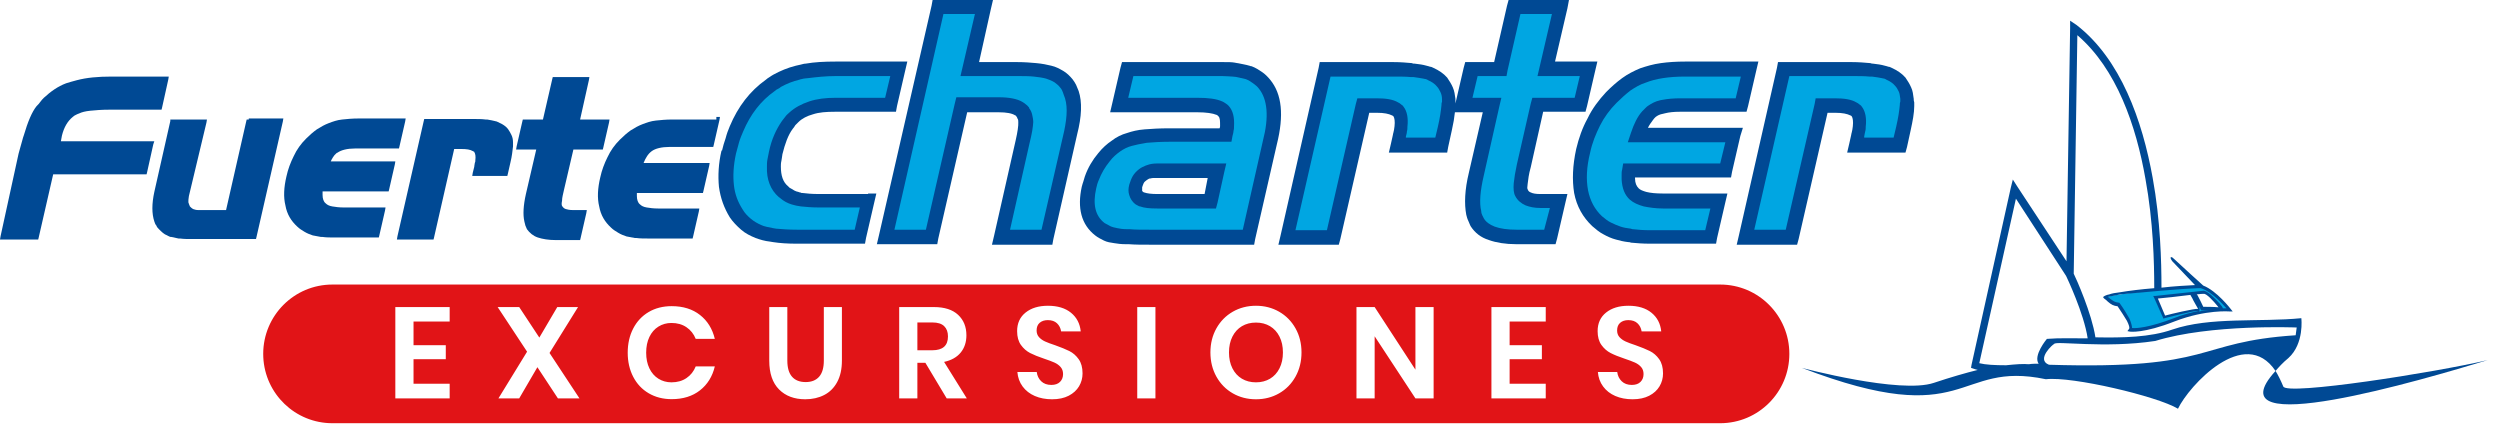 <?xml version="1.0" encoding="UTF-8"?>
<svg width="165px" height="28px" viewBox="0 0 165 28" version="1.1" xmlns="http://www.w3.org/2000/svg" xmlns:xlink="http://www.w3.org/1999/xlink">
    <title>Logos / FC positivo Copia</title>
    <g id="Landing" stroke="none" stroke-width="1" fill="none" fill-rule="evenodd">
        <g id="Logos-/-FC-positivo-Copia" transform="translate(0, -0)">
            <path d="M113.533,18.78 C116.054,18.78 118.097,20.829 118.097,23.356 C118.097,25.883 116.054,27.932 113.533,27.932 L21.937,27.932 C19.488,27.932 17.489,25.998 17.377,23.571 L17.372,23.356 C17.372,20.829 19.416,18.78 21.937,18.78 L113.533,18.78 Z M51.964,20.266 L50.771,20.266 L50.771,23.8 C50.771,24.637 50.987,25.271 51.418,25.704 C51.85,26.136 52.426,26.352 53.147,26.352 C53.613,26.352 54.029,26.259 54.395,26.071 C54.761,25.883 55.048,25.597 55.255,25.213 C55.462,24.829 55.566,24.358 55.566,23.8 L55.566,20.266 L54.373,20.266 L54.373,23.8 C54.373,24.272 54.27,24.627 54.063,24.863 C53.855,25.099 53.559,25.217 53.173,25.217 C52.781,25.217 52.482,25.099 52.274,24.863 C52.067,24.627 51.964,24.272 51.964,23.8 L51.964,20.266 Z M69.165,20.18 C68.552,20.18 68.06,20.33 67.688,20.629 C67.316,20.927 67.13,21.336 67.13,21.854 C67.13,22.229 67.214,22.534 67.381,22.767 C67.549,23 67.752,23.178 67.99,23.301 C68.229,23.423 68.535,23.547 68.91,23.672 C69.2,23.769 69.427,23.854 69.591,23.928 C69.756,24.002 69.892,24.1 70,24.223 C70.108,24.345 70.162,24.5 70.162,24.688 C70.162,24.898 70.095,25.071 69.962,25.204 C69.828,25.338 69.637,25.405 69.387,25.405 C69.109,25.405 68.886,25.324 68.718,25.162 C68.551,24.999 68.453,24.796 68.425,24.551 L67.147,24.551 C67.176,24.915 67.291,25.234 67.492,25.507 C67.694,25.78 67.962,25.99 68.297,26.135 C68.632,26.28 69.012,26.352 69.438,26.352 C69.869,26.352 70.236,26.274 70.536,26.118 C70.837,25.961 71.064,25.753 71.218,25.495 C71.371,25.236 71.448,24.952 71.448,24.645 C71.448,24.258 71.363,23.945 71.192,23.706 C71.022,23.467 70.816,23.288 70.575,23.168 C70.334,23.049 70.02,22.921 69.634,22.784 C69.356,22.693 69.136,22.611 68.974,22.537 C68.812,22.463 68.679,22.367 68.574,22.251 C68.469,22.134 68.416,21.987 68.416,21.811 C68.416,21.589 68.484,21.42 68.62,21.303 C68.757,21.186 68.936,21.128 69.157,21.128 C69.412,21.128 69.614,21.198 69.762,21.337 C69.909,21.477 70,21.654 70.034,21.871 L71.328,21.871 C71.277,21.359 71.063,20.949 70.686,20.641 C70.308,20.334 69.801,20.18 69.165,20.18 Z M82.893,20.18 C82.331,20.18 81.821,20.311 81.364,20.573 C80.907,20.835 80.547,21.201 80.283,21.67 C80.019,22.14 79.887,22.67 79.887,23.262 C79.887,23.854 80.019,24.386 80.283,24.859 C80.547,25.331 80.907,25.698 81.364,25.96 C81.821,26.222 82.331,26.352 82.893,26.352 C83.455,26.352 83.965,26.222 84.422,25.96 C84.879,25.698 85.239,25.331 85.503,24.859 C85.767,24.386 85.899,23.854 85.899,23.262 C85.899,22.67 85.767,22.14 85.503,21.67 C85.239,21.201 84.879,20.835 84.422,20.573 C83.965,20.311 83.455,20.18 82.893,20.18 Z M107.478,20.18 C106.865,20.18 106.372,20.33 106.001,20.629 C105.629,20.927 105.443,21.336 105.443,21.854 C105.443,22.229 105.527,22.534 105.694,22.767 C105.862,23 106.064,23.178 106.303,23.301 C106.541,23.423 106.848,23.547 107.223,23.672 C107.512,23.769 107.739,23.854 107.904,23.928 C108.069,24.002 108.205,24.1 108.313,24.223 C108.421,24.345 108.474,24.5 108.474,24.688 C108.474,24.898 108.408,25.071 108.274,25.204 C108.141,25.338 107.949,25.405 107.7,25.405 C107.421,25.405 107.198,25.324 107.031,25.162 C106.864,24.999 106.766,24.796 106.737,24.551 L105.46,24.551 C105.488,24.915 105.603,25.234 105.805,25.507 C106.006,25.78 106.275,25.99 106.609,26.135 C106.944,26.28 107.325,26.352 107.751,26.352 C108.182,26.352 108.548,26.274 108.849,26.118 C109.15,25.961 109.377,25.753 109.53,25.495 C109.684,25.236 109.76,24.952 109.76,24.645 C109.76,24.258 109.675,23.945 109.505,23.706 C109.335,23.467 109.129,23.288 108.887,23.168 C108.646,23.049 108.333,22.921 107.946,22.784 C107.668,22.693 107.448,22.611 107.286,22.537 C107.125,22.463 106.991,22.367 106.886,22.251 C106.781,22.134 106.729,21.987 106.729,21.811 C106.729,21.589 106.797,21.42 106.933,21.303 C107.069,21.186 107.248,21.128 107.47,21.128 C107.725,21.128 107.927,21.198 108.074,21.337 C108.222,21.477 108.313,21.654 108.347,21.871 L109.641,21.871 C109.59,21.359 109.376,20.949 108.998,20.641 C108.621,20.334 108.114,20.18 107.478,20.18 Z M44.333,20.206 C43.754,20.206 43.246,20.336 42.809,20.595 C42.372,20.853 42.033,21.216 41.791,21.683 C41.55,22.15 41.429,22.682 41.429,23.279 C41.429,23.871 41.55,24.4 41.791,24.867 C42.033,25.334 42.373,25.697 42.813,25.955 C43.253,26.214 43.76,26.344 44.333,26.344 C45.083,26.344 45.704,26.15 46.198,25.763 C46.692,25.376 47.019,24.85 47.178,24.184 L45.917,24.184 C45.787,24.509 45.584,24.765 45.308,24.952 C45.033,25.14 44.702,25.234 44.316,25.234 C43.998,25.234 43.712,25.154 43.456,24.995 C43.201,24.836 43.002,24.608 42.86,24.312 C42.718,24.016 42.647,23.672 42.647,23.279 C42.647,22.881 42.718,22.534 42.86,22.238 C43.002,21.942 43.201,21.714 43.456,21.555 C43.712,21.396 43.998,21.316 44.316,21.316 C44.702,21.316 45.033,21.41 45.308,21.598 C45.584,21.785 45.787,22.041 45.917,22.366 L47.178,22.366 C47.019,21.7 46.692,21.174 46.198,20.787 C45.704,20.4 45.083,20.206 44.333,20.206 Z M29.678,20.266 L26.092,20.266 L26.092,26.293 L29.678,26.293 L29.678,25.328 L27.293,25.328 L27.293,23.706 L29.422,23.706 L29.422,22.784 L27.293,22.784 L27.293,21.222 L29.678,21.222 L29.678,20.266 Z M34.268,20.266 L32.845,20.266 L34.787,23.211 L32.897,26.293 L34.268,26.293 L35.468,24.235 L36.822,26.293 L38.245,26.293 L36.269,23.296 L38.151,20.266 L36.78,20.266 L35.596,22.28 L34.268,20.266 Z M61.637,20.266 L59.347,20.266 L59.347,26.293 L60.547,26.293 L60.547,23.945 L61.075,23.945 L62.481,26.293 L63.809,26.293 L62.31,23.885 C62.787,23.783 63.152,23.578 63.405,23.271 C63.657,22.963 63.783,22.582 63.783,22.127 C63.783,21.569 63.6,21.12 63.234,20.778 C62.868,20.437 62.336,20.266 61.637,20.266 Z M76.259,20.266 L75.058,20.266 L75.058,26.293 L76.259,26.293 L76.259,20.266 Z M90.727,20.266 L89.527,20.266 L89.527,26.293 L90.727,26.293 L90.727,22.195 L93.418,26.293 L94.619,26.293 L94.619,20.266 L93.418,20.266 L93.418,24.398 L90.727,20.266 Z M102.019,20.266 L98.434,20.266 L98.434,26.293 L102.019,26.293 L102.019,25.328 L99.635,25.328 L99.635,23.706 L101.764,23.706 L101.764,22.784 L99.635,22.784 L99.635,21.222 L102.019,21.222 L102.019,20.266 Z M82.893,21.29 C83.245,21.29 83.554,21.37 83.821,21.529 C84.088,21.689 84.297,21.918 84.447,22.216 C84.598,22.515 84.673,22.864 84.673,23.262 C84.673,23.661 84.598,24.009 84.447,24.308 C84.297,24.607 84.088,24.836 83.821,24.995 C83.554,25.154 83.245,25.234 82.893,25.234 C82.541,25.234 82.232,25.154 81.965,24.995 C81.698,24.836 81.489,24.607 81.339,24.308 C81.188,24.009 81.113,23.661 81.113,23.262 C81.113,22.864 81.188,22.515 81.339,22.216 C81.489,21.918 81.698,21.689 81.965,21.529 C82.232,21.37 82.541,21.29 82.893,21.29 Z M61.535,21.282 C61.887,21.282 62.147,21.363 62.314,21.525 C62.482,21.687 62.566,21.913 62.566,22.204 C62.566,22.813 62.222,23.117 61.535,23.117 L60.547,23.117 L60.547,21.282 Z" id="Forma-combinada" fill="#E11417"></path>
            <g id="Group" transform="translate(0, 0)" fill-rule="nonzero">
                <g transform="translate(0, 5.054)" fill="#004994">
                    <path d="M10.185,4.268 L9.981,4.268 L4.019,4.268 L4.088,3.893 C4.224,3.346 4.462,2.937 4.803,2.663 C4.871,2.595 4.939,2.561 5.007,2.527 C5.075,2.493 5.144,2.459 5.246,2.424 L5.178,2.288 L5.246,2.424 L5.246,2.424 L5.246,2.424 C5.382,2.356 5.62,2.288 5.961,2.254 C6.302,2.22 6.71,2.185 7.221,2.185 L7.221,2.185 L10.526,2.185 L10.662,2.185 L10.696,2.049 L11.105,0.205 L11.139,1.21312174e-15 L10.934,1.21312174e-15 L7.358,1.21312174e-15 C6.472,1.21312174e-15 5.723,0.068 5.075,0.239 C4.939,0.273 4.837,0.307 4.701,0.341 C4.599,0.376 4.462,0.41 4.36,0.444 L4.36,0.444 L4.36,0.444 C3.815,0.649 3.338,0.99 2.895,1.4 C2.827,1.468 2.725,1.571 2.657,1.673 C2.589,1.776 2.521,1.844 2.418,1.946 L2.418,1.946 C2.112,2.322 1.839,2.971 1.567,3.893 C1.499,4.063 1.465,4.268 1.397,4.473 C1.328,4.678 1.294,4.883 1.226,5.088 L1.397,5.122 L1.397,5.122 L1.226,5.088 L1.226,5.088 L0.034,10.551 L0,10.756 L0.204,10.756 L2.384,10.756 L2.521,10.756 L2.555,10.62 L3.509,6.454 L9.538,6.454 L9.674,6.454 L9.708,6.317 L10.117,4.473 L10.185,4.268 Z" id="Path"></path>
                    <path d="M16.418,2.834 L16.282,2.834 L16.248,2.971 L14.92,8.81 L13.08,8.81 C12.944,8.81 12.842,8.776 12.74,8.741 C12.672,8.707 12.603,8.639 12.535,8.571 C12.501,8.502 12.467,8.4 12.433,8.298 C12.433,8.195 12.433,8.059 12.467,7.888 L13.625,3.039 L13.659,2.834 L13.455,2.834 L11.377,2.834 L11.241,2.834 L11.241,2.937 L10.185,7.615 C10.015,8.4 10.015,9.049 10.185,9.561 C10.219,9.663 10.253,9.766 10.321,9.834 C10.355,9.937 10.423,10.005 10.491,10.073 L10.491,10.073 L10.491,10.073 L10.491,10.073 C10.662,10.244 10.832,10.415 11.036,10.483 C11.071,10.517 11.105,10.517 11.173,10.551 C11.207,10.585 11.275,10.585 11.309,10.585 L11.309,10.585 L11.309,10.585 C11.445,10.62 11.616,10.654 11.786,10.688 C11.82,10.688 11.854,10.688 11.888,10.688 L11.888,10.688 C12.127,10.722 12.365,10.722 12.672,10.722 L12.672,10.722 L16.759,10.722 L16.895,10.722 L16.929,10.585 L18.667,2.971 L18.701,2.766 L18.496,2.766 L16.418,2.766 L16.418,2.834 Z" id="Path"></path>
                    <path d="M21.732,5.805 C21.835,5.566 21.937,5.361 22.073,5.19 L22.073,5.19 C22.107,5.156 22.141,5.122 22.175,5.088 C22.209,5.054 22.243,5.02 22.277,5.02 C22.516,4.849 22.925,4.746 23.436,4.746 L26.195,4.746 L26.331,4.746 L26.365,4.61 L26.74,2.971 L26.774,2.766 L26.569,2.766 L23.64,2.766 C23.265,2.766 22.891,2.8 22.584,2.834 C22.243,2.868 21.971,2.971 21.698,3.073 C21.426,3.176 21.187,3.312 20.915,3.483 C20.676,3.654 20.438,3.859 20.2,4.098 L20.2,4.098 C19.859,4.439 19.586,4.815 19.382,5.259 C19.178,5.668 19.007,6.112 18.905,6.59 C18.735,7.307 18.701,7.956 18.837,8.502 C18.939,9.083 19.212,9.527 19.62,9.902 L19.62,9.902 C19.757,10.039 19.927,10.141 20.097,10.244 C20.268,10.346 20.438,10.415 20.642,10.483 C20.813,10.517 20.983,10.551 21.187,10.585 C21.221,10.585 21.255,10.585 21.29,10.585 C21.528,10.62 21.8,10.62 22.107,10.62 L22.107,10.62 L24.866,10.62 L25.002,10.62 L25.036,10.483 L25.411,8.844 L25.445,8.639 L25.207,8.639 L22.686,8.639 C22.38,8.639 22.141,8.605 21.937,8.571 C21.732,8.537 21.596,8.468 21.494,8.366 L21.494,8.366 C21.358,8.263 21.29,8.059 21.29,7.82 C21.29,7.751 21.29,7.717 21.29,7.649 L21.29,7.58 L25.513,7.58 L25.65,7.58 L25.684,7.444 L26.058,5.805 L26.092,5.6 L25.888,5.6 L21.732,5.6 L21.732,5.805 Z M22.175,4.917 L22.175,4.917 L22.243,5.054 L22.175,4.917 Z" id="Shape"></path>
                    <path d="M33.859,4.337 L33.859,4.337 C33.859,4.166 33.825,3.995 33.757,3.859 L33.757,3.859 C33.689,3.722 33.62,3.585 33.518,3.449 C33.382,3.278 33.178,3.141 32.939,3.039 C32.905,3.005 32.837,3.005 32.803,2.971 C32.769,2.971 32.701,2.937 32.667,2.937 L32.667,2.937 L32.667,2.937 L32.667,2.937 C32.53,2.902 32.36,2.868 32.156,2.834 C32.122,2.834 32.054,2.834 32.054,2.834 L32.054,2.834 C31.815,2.8 31.543,2.8 31.202,2.8 L31.202,2.8 L31.202,2.8 L31.202,2.8 L28.136,2.8 L28,2.8 L27.966,2.937 L26.229,10.551 L26.195,10.756 L26.399,10.756 L28.477,10.756 L28.613,10.756 L28.647,10.62 L29.976,4.78 L30.453,4.78 C30.793,4.78 31.032,4.815 31.202,4.917 C31.236,4.917 31.236,4.951 31.27,4.951 C31.304,4.951 31.304,4.985 31.304,4.985 L31.304,4.985 L31.304,4.985 L31.304,4.985 C31.372,5.088 31.406,5.259 31.372,5.532 L31.372,5.532 C31.372,5.6 31.372,5.634 31.338,5.702 C31.338,5.771 31.304,5.839 31.304,5.907 L31.304,5.907 L31.304,5.941 L31.202,6.351 L31.168,6.556 L31.338,6.556 L33.348,6.556 L33.484,6.556 L33.518,6.42 L33.689,5.668 C33.791,5.259 33.825,4.883 33.859,4.61 C33.859,4.541 33.859,4.507 33.859,4.439 C33.859,4.439 33.859,4.405 33.859,4.337 L33.859,4.337 Z" id="Path"></path>
                    <path d="M37.81,8.81 C37.606,8.81 37.436,8.776 37.333,8.741 C37.231,8.707 37.163,8.639 37.095,8.537 C37.061,8.468 37.061,8.366 37.095,8.195 C37.095,7.99 37.163,7.751 37.231,7.444 L37.844,4.815 L39.65,4.815 L39.786,4.815 L39.82,4.678 L40.195,3.039 L40.229,2.834 L40.024,2.834 L38.287,2.834 L38.866,0.239 L38.9,0.034 L38.696,0.034 L36.618,0.034 L36.482,0.034 L36.448,0.171 L35.835,2.834 L34.642,2.834 L34.506,2.834 L34.472,2.971 L34.097,4.61 L34.063,4.815 L34.268,4.815 L35.392,4.815 L34.71,7.751 C34.54,8.502 34.506,9.117 34.608,9.561 C34.642,9.663 34.642,9.732 34.676,9.834 C34.71,9.902 34.745,10.005 34.779,10.073 L34.779,10.073 L34.779,10.073 L34.779,10.073 C34.949,10.312 35.187,10.517 35.494,10.62 C35.8,10.722 36.209,10.79 36.652,10.79 L38.151,10.79 L38.287,10.79 L38.321,10.654 L38.696,9.015 L38.73,8.81 L38.526,8.81 L37.81,8.81 L37.81,8.81 Z" id="Path"></path>
                    <path d="M47.28,2.834 L44.35,2.834 C43.976,2.834 43.601,2.868 43.294,2.902 C42.954,2.937 42.681,3.039 42.409,3.141 C42.136,3.244 41.898,3.38 41.625,3.551 C41.387,3.722 41.148,3.927 40.91,4.166 L40.91,4.166 C40.569,4.507 40.297,4.883 40.092,5.327 C39.888,5.737 39.718,6.18 39.616,6.659 C39.445,7.376 39.411,8.024 39.547,8.571 C39.65,9.151 39.922,9.595 40.331,9.971 L40.331,9.971 C40.467,10.107 40.637,10.21 40.808,10.312 C40.978,10.415 41.148,10.483 41.353,10.551 C41.523,10.585 41.693,10.62 41.898,10.654 C41.932,10.654 41.966,10.654 42,10.654 L42,10.654 C42.238,10.688 42.511,10.688 42.818,10.688 L42.818,10.688 L45.577,10.688 L45.713,10.688 L45.747,10.551 L46.122,8.912 L46.156,8.707 L45.951,8.707 L43.431,8.707 C43.124,8.707 42.886,8.673 42.681,8.639 C42.477,8.605 42.341,8.537 42.238,8.434 L42.238,8.434 C42.102,8.332 42.034,8.127 42.034,7.888 C42.034,7.854 42.034,7.785 42.034,7.717 L42.034,7.717 L42.034,7.683 L46.258,7.683 L46.394,7.683 L46.428,7.546 L46.803,5.907 L46.837,5.702 L46.633,5.702 L42.477,5.702 C42.545,5.532 42.613,5.395 42.681,5.293 C42.783,5.122 42.886,5.02 43.022,4.917 C43.26,4.746 43.669,4.644 44.18,4.644 L46.939,4.644 L47.075,4.644 L47.109,4.507 L47.484,2.868 L47.518,2.663 L47.28,2.663 L47.28,2.834 Z" id="Shape"></path>
                </g>
                <g transform="translate(47.895, 0.444)" fill="#00A6E2">
                    <path d="M11.41,4.132 L10.865,6.488 L7.22,6.488 C6.028,6.488 5.108,6.761 4.495,7.307 C3.916,7.82 3.507,8.605 3.269,9.663 C2.996,10.859 3.166,11.712 3.779,12.259 C4.018,12.463 4.324,12.634 4.665,12.702 C5.006,12.771 5.483,12.839 6.13,12.839 L9.4,12.839 L8.855,15.195 L4.699,15.195 C3.575,15.195 2.724,15.093 2.144,14.854 C1.531,14.615 1.054,14.239 0.68,13.659 C-0.036,12.6 -0.172,11.268 0.203,9.629 C0.646,7.649 1.565,6.18 2.928,5.19 C3.473,4.815 4.086,4.507 4.733,4.337 C5.415,4.166 6.232,4.098 7.254,4.098 L11.41,4.098 L11.41,4.132 Z" id="Path"></path>
                    <path d="M17.064,0.034 L16.144,4.132 L19.244,4.132 C20.164,4.132 20.845,4.2 21.356,4.337 C21.833,4.473 22.242,4.746 22.514,5.088 C23.059,5.737 23.161,6.795 22.821,8.298 L21.254,15.195 L18.188,15.195 L19.619,8.878 C19.755,8.298 19.823,7.854 19.823,7.615 C19.823,7.376 19.755,7.137 19.653,6.966 C19.415,6.624 18.87,6.488 18.052,6.454 L15.599,6.454 L13.624,15.161 L10.592,15.161 L14.067,0 L17.064,0 L17.064,0.034 Z" id="Path"></path>
                    <path d="M32.972,8.468 C33.142,7.683 33.108,7.171 32.87,6.898 C32.631,6.624 32.052,6.488 31.132,6.488 L25.989,6.488 L26.534,4.132 L31.677,4.132 C32.597,4.132 33.21,4.132 33.551,4.166 C33.891,4.2 34.232,4.268 34.539,4.371 C36.071,5.02 36.514,6.522 35.901,8.946 L34.47,15.195 L28.067,15.195 C26.908,15.195 26.159,15.161 25.716,15.093 C25.273,15.024 24.933,14.888 24.66,14.649 C23.911,14.034 23.672,13.112 23.945,11.917 C24.115,11.166 24.456,10.517 24.933,9.937 C25.41,9.356 25.989,8.946 26.602,8.741 C27.147,8.571 28.033,8.468 29.225,8.468 L32.972,8.468 L32.972,8.468 Z M32.427,10.824 L32.427,10.824 L28.918,10.824 L28.407,10.824 C28.067,10.824 27.76,10.927 27.522,11.098 C27.283,11.268 27.113,11.541 27.045,11.849 C26.943,12.224 27.011,12.463 27.249,12.6 C27.453,12.737 27.862,12.839 28.475,12.839 L31.984,12.839 L32.427,10.824 Z" id="Shape"></path>
                    <path d="M39.614,4.132 L44.076,4.132 C44.996,4.132 45.677,4.2 46.154,4.337 C46.631,4.473 47.006,4.678 47.278,4.985 C47.551,5.293 47.687,5.668 47.721,6.112 C47.755,6.556 47.687,7.205 47.483,8.059 L47.244,9.151 L44.349,9.151 L44.485,8.537 C44.655,7.751 44.655,7.205 44.451,6.932 C44.247,6.659 43.77,6.488 42.986,6.488 L42.101,6.488 L40.125,15.195 L37.093,15.195 L39.614,4.132 Z" id="Path"></path>
                    <path d="M51.093,4.132 L52.013,0.034 L55.045,0.034 L54.125,4.132 L56.918,4.132 L56.373,6.488 L53.58,6.488 L52.66,10.517 C52.456,11.473 52.388,12.054 52.49,12.293 C52.66,12.668 53.069,12.839 53.716,12.839 L54.908,12.839 L54.363,15.195 L52.149,15.195 C50.821,15.195 49.969,14.888 49.561,14.239 C49.152,13.59 49.118,12.532 49.458,11.029 L50.514,6.488 L48.607,6.488 L49.152,4.132 L51.093,4.132 Z" id="Path"></path>
                    <path d="M66.558,8.468 L66.013,10.824 L59.643,10.824 C59.541,11.541 59.643,12.054 59.984,12.361 C60.324,12.668 60.938,12.805 61.857,12.805 L65.57,12.805 L65.025,15.161 L61.006,15.161 C60.12,15.161 59.439,15.093 58.928,14.922 C58.417,14.751 57.94,14.512 57.531,14.137 C56.441,13.112 56.135,11.541 56.578,9.493 C56.884,8.127 57.497,6.966 58.451,5.976 C59.098,5.293 59.779,4.815 60.529,4.507 C61.278,4.234 62.198,4.063 63.288,4.063 L67.546,4.063 L67.001,6.42 L62.981,6.42 C62.164,6.42 61.551,6.556 61.142,6.829 C60.733,7.102 60.427,7.649 60.188,8.4 L66.558,8.4 L66.558,8.468 Z" id="Path"></path>
                    <path d="M69.828,4.132 L74.324,4.132 C75.244,4.132 75.925,4.2 76.402,4.337 C76.879,4.473 77.254,4.678 77.526,4.985 C77.799,5.293 77.935,5.668 77.969,6.112 C78.003,6.556 77.935,7.205 77.731,8.059 L77.458,9.117 L74.563,9.117 L74.699,8.502 C74.87,7.717 74.87,7.171 74.665,6.898 C74.461,6.624 73.984,6.454 73.2,6.454 L72.315,6.454 L70.339,15.161 L67.307,15.161 L69.828,4.132 Z" id="Path"></path>
                </g>
                <g transform="translate(47.418, 0)" fill="#004994" id="Shape">
                    <path d="M9.876,12.805 L6.606,12.805 C6.163,12.805 5.823,12.771 5.55,12.737 C5.482,12.737 5.448,12.737 5.414,12.702 C5.38,12.702 5.346,12.702 5.278,12.668 L5.278,12.668 L5.278,12.668 L5.278,12.668 C5.073,12.634 4.937,12.532 4.767,12.429 C4.733,12.429 4.699,12.395 4.664,12.361 C4.63,12.327 4.596,12.293 4.596,12.293 L4.596,12.293 L4.596,12.293 L4.596,12.293 C4.256,12.02 4.119,11.576 4.119,10.995 L4.119,10.995 C4.119,10.893 4.119,10.756 4.154,10.62 C4.188,10.483 4.188,10.346 4.222,10.176 L4.222,10.176 C4.392,9.493 4.596,8.912 4.903,8.502 C4.971,8.434 5.005,8.366 5.073,8.263 C5.141,8.195 5.21,8.127 5.278,8.059 L5.278,8.059 L5.278,8.059 L5.278,8.059 C5.516,7.82 5.857,7.649 6.231,7.546 C6.64,7.41 7.117,7.376 7.696,7.376 L11.341,7.376 L11.716,7.376 L11.784,7 L12.329,4.644 L12.465,4.063 L11.886,4.063 L7.73,4.063 C6.981,4.063 6.334,4.098 5.755,4.2 C5.652,4.2 5.55,4.234 5.414,4.268 C5.312,4.302 5.21,4.302 5.107,4.337 L5.107,4.337 C4.562,4.473 4.085,4.678 3.643,4.917 C3.574,4.951 3.472,5.02 3.37,5.088 C3.268,5.156 3.2,5.19 3.132,5.259 L3.132,5.259 L3.132,5.259 L3.132,5.259 C2.076,6.01 1.292,7.034 0.747,8.332 C0.645,8.571 0.543,8.844 0.475,9.117 C0.373,9.39 0.304,9.663 0.236,9.937 L0.236,9.937 L0.202,9.937 C-0.002,10.79 -0.036,11.61 0.032,12.327 C0.134,13.078 0.373,13.727 0.747,14.341 L0.747,14.341 C0.952,14.649 1.224,14.922 1.497,15.161 C1.769,15.4 2.11,15.571 2.45,15.707 L2.45,15.707 C2.723,15.81 3.064,15.912 3.404,15.946 C3.472,15.946 3.54,15.98 3.609,15.98 C4.051,16.049 4.562,16.083 5.141,16.083 L5.141,16.083 L5.141,16.083 L9.297,16.083 L9.672,16.083 L9.74,15.707 L10.285,13.351 L10.421,12.771 L9.876,12.771 L9.876,12.805 Z M8.991,15.161 L5.21,15.161 L5.21,15.161 L5.21,15.161 C4.664,15.161 4.188,15.127 3.813,15.093 C3.745,15.093 3.677,15.059 3.609,15.059 C3.302,14.99 3.029,14.956 2.825,14.854 L2.825,14.854 C2.587,14.751 2.348,14.615 2.144,14.444 C1.939,14.273 1.735,14.068 1.599,13.829 L1.599,13.829 C1.292,13.351 1.088,12.839 1.02,12.224 C0.952,11.61 0.986,10.927 1.156,10.141 L1.156,10.141 L1.156,10.141 C1.224,9.868 1.292,9.629 1.36,9.39 C1.428,9.151 1.531,8.912 1.633,8.673 C2.11,7.546 2.791,6.659 3.711,6.01 L3.711,6.01 L3.711,6.01 L3.711,6.01 C3.779,5.941 3.847,5.907 3.915,5.873 C3.983,5.839 4.051,5.805 4.119,5.737 C4.494,5.532 4.903,5.361 5.346,5.259 L5.346,5.259 C5.414,5.224 5.516,5.224 5.618,5.19 C5.686,5.19 5.789,5.156 5.925,5.156 C6.47,5.088 7.083,5.02 7.764,5.02 L11.341,5.02 L11,6.454 L7.73,6.454 C7.083,6.454 6.504,6.522 5.993,6.693 C5.482,6.863 5.039,7.102 4.699,7.41 L4.699,7.41 L4.699,7.41 C4.596,7.512 4.494,7.58 4.426,7.683 C4.358,7.785 4.256,7.888 4.188,7.99 C3.813,8.537 3.506,9.185 3.336,10.005 L3.336,10.005 C3.302,10.176 3.268,10.346 3.234,10.517 C3.2,10.688 3.2,10.859 3.2,10.995 L3.2,10.995 C3.166,11.849 3.438,12.532 3.983,13.01 L3.983,13.01 L3.983,13.01 L3.983,13.01 C4.051,13.044 4.085,13.078 4.119,13.112 C4.154,13.146 4.222,13.18 4.256,13.215 C4.494,13.385 4.767,13.488 5.073,13.556 L5.073,13.556 L5.073,13.556 L5.073,13.556 C5.107,13.556 5.175,13.59 5.244,13.59 C5.312,13.59 5.38,13.624 5.448,13.624 C5.789,13.659 6.163,13.693 6.64,13.693 L9.331,13.693 L8.991,15.161 Z"></path>
                    <path d="M23.774,6.01 C23.706,5.873 23.672,5.737 23.604,5.6 C23.536,5.463 23.467,5.361 23.365,5.224 C23.195,5.02 22.991,4.815 22.752,4.678 L22.752,4.678 C22.514,4.541 22.275,4.405 21.969,4.337 C21.696,4.268 21.355,4.2 20.981,4.166 C20.606,4.132 20.197,4.098 19.72,4.098 L17.2,4.098 L17.983,0.58 L18.119,0 L17.54,0 L14.509,0 L14.134,0 L14.066,0.376 L10.591,15.537 L10.455,16.117 L11.034,16.117 L14.066,16.117 L14.441,16.117 L14.509,15.741 L16.416,7.41 L18.494,7.41 L18.494,7.41 C19.005,7.41 19.38,7.478 19.584,7.615 C19.618,7.615 19.652,7.649 19.652,7.683 C19.686,7.683 19.686,7.717 19.686,7.717 L19.686,7.717 C19.72,7.751 19.72,7.82 19.755,7.854 C19.789,7.922 19.789,7.99 19.789,8.093 C19.789,8.195 19.789,8.332 19.755,8.537 C19.72,8.741 19.686,8.98 19.618,9.254 L18.188,15.571 L18.051,16.151 L18.63,16.151 L21.662,16.151 L22.037,16.151 L22.105,15.776 L23.672,8.878 L23.672,8.878 C23.978,7.683 24.012,6.727 23.774,6.01 Z M22.82,8.639 L22.82,8.639 L21.321,15.161 L19.244,15.161 L20.538,9.424 C20.606,9.117 20.674,8.878 20.708,8.639 C20.742,8.4 20.776,8.195 20.776,8.059 C20.776,7.888 20.742,7.751 20.708,7.58 C20.674,7.41 20.606,7.273 20.504,7.137 L20.504,7.137 L20.504,7.102 L20.504,7.102 C20.436,7.034 20.402,6.966 20.3,6.898 C20.231,6.829 20.163,6.795 20.061,6.727 C19.72,6.522 19.175,6.42 18.528,6.42 L18.528,6.42 L16.076,6.42 L15.701,6.42 L15.599,6.829 L13.691,15.161 L11.613,15.161 L14.849,0.922 L16.927,0.922 L16.11,4.439 L15.973,5.02 L16.553,5.02 L19.652,5.02 C20.095,5.02 20.504,5.02 20.81,5.054 C21.117,5.088 21.39,5.122 21.628,5.19 C21.832,5.259 22.003,5.327 22.173,5.429 L22.173,5.429 C22.309,5.532 22.446,5.634 22.548,5.771 L22.548,5.771 L22.548,5.771 L22.548,5.771 L22.548,5.771 C22.616,5.839 22.65,5.907 22.684,5.976 C22.718,6.044 22.752,6.146 22.786,6.249 C23.059,6.863 23.025,7.649 22.82,8.639 Z"></path>
                    <path d="M36.411,5.259 L36.411,5.259 C36.241,5.054 36.071,4.883 35.866,4.746 C35.662,4.61 35.458,4.473 35.185,4.371 L35.151,4.371 L35.151,4.371 L35.151,4.371 C34.947,4.302 34.776,4.268 34.606,4.234 C34.436,4.2 34.231,4.166 34.061,4.132 C33.891,4.098 33.618,4.098 33.312,4.098 C32.971,4.098 32.596,4.098 32.154,4.098 L27.01,4.098 L26.635,4.098 L26.533,4.473 L25.988,6.829 L25.852,7.41 L26.431,7.41 L31.609,7.41 C32.188,7.41 32.63,7.478 32.869,7.58 C32.903,7.58 32.937,7.615 32.971,7.649 L32.971,7.649 C32.971,7.649 33.005,7.683 33.005,7.683 L33.005,7.683 L33.005,7.683 L33.005,7.683 C33.107,7.785 33.107,7.99 33.107,8.298 C33.107,8.366 33.107,8.4 33.073,8.468 L29.735,8.468 C29.122,8.468 28.577,8.502 28.134,8.537 C27.657,8.571 27.282,8.673 26.976,8.776 C26.601,8.878 26.261,9.049 25.954,9.288 C25.647,9.493 25.341,9.766 25.068,10.107 C24.694,10.551 24.387,11.063 24.183,11.644 C24.149,11.746 24.115,11.883 24.081,11.985 C24.046,12.088 24.012,12.19 23.978,12.327 L23.944,12.532 L23.978,12.327 C23.672,13.727 23.944,14.82 24.864,15.537 C25.034,15.673 25.239,15.776 25.443,15.878 C25.647,15.98 25.886,16.015 26.124,16.049 L26.124,16.049 C26.329,16.083 26.567,16.117 26.874,16.117 C26.942,16.117 27.01,16.117 27.078,16.117 C27.487,16.151 27.964,16.151 28.543,16.151 L28.577,16.151 L34.981,16.151 L35.355,16.151 L35.424,15.776 L36.854,9.527 L36.854,9.527 C37.331,7.615 37.195,6.215 36.411,5.259 Z M35.935,9.288 L35.935,9.288 L34.606,15.161 L28.577,15.161 L28.543,15.161 C27.964,15.161 27.487,15.161 27.146,15.127 C27.078,15.127 27.01,15.127 26.976,15.127 C26.703,15.127 26.465,15.093 26.329,15.059 L26.329,15.059 C26.158,15.024 25.988,14.99 25.852,14.922 C25.716,14.854 25.613,14.785 25.477,14.717 C24.864,14.239 24.694,13.488 24.932,12.429 L24.932,12.429 L24.932,12.429 L24.932,12.429 C24.966,12.327 24.966,12.259 25,12.156 C25.034,12.054 25.068,11.951 25.102,11.883 C25.273,11.439 25.511,11.029 25.818,10.654 C26.022,10.38 26.261,10.176 26.499,10.005 C26.737,9.834 27.01,9.698 27.282,9.629 L27.282,9.629 C27.521,9.561 27.862,9.493 28.27,9.424 C28.679,9.39 29.19,9.356 29.769,9.356 L33.482,9.356 L33.857,9.356 L33.925,8.98 L33.925,8.98 L33.925,8.98 C33.959,8.844 33.993,8.741 33.993,8.639 C34.027,8.537 34.027,8.434 34.027,8.332 C34.061,7.751 33.959,7.307 33.686,7 L33.686,7 L33.686,7 L33.686,7 C33.618,6.932 33.55,6.863 33.482,6.829 L33.482,6.829 C33.414,6.795 33.346,6.727 33.244,6.693 C32.869,6.522 32.324,6.454 31.609,6.454 L27.044,6.454 L27.385,5.02 L32.119,5.02 C32.596,5.02 32.971,5.02 33.244,5.02 C33.55,5.02 33.789,5.054 33.925,5.054 C34.061,5.054 34.231,5.088 34.368,5.122 C34.504,5.156 34.674,5.19 34.81,5.224 C34.981,5.293 35.151,5.395 35.287,5.498 C35.424,5.6 35.56,5.702 35.662,5.839 C36.241,6.556 36.343,7.717 35.935,9.288 Z"></path>
                    <path d="M29.428,10.79 L28.918,10.79 L28.918,10.79 L28.918,10.79 L28.918,10.79 L28.918,10.79 C28.713,10.79 28.475,10.824 28.304,10.893 C28.27,10.893 28.236,10.927 28.202,10.927 C28.032,10.995 27.896,11.063 27.759,11.166 C27.589,11.302 27.453,11.439 27.351,11.61 L27.351,11.61 C27.248,11.78 27.18,11.985 27.112,12.19 L27.112,12.19 C27.044,12.463 27.044,12.668 27.112,12.873 C27.18,13.112 27.317,13.317 27.487,13.454 L27.487,13.454 L27.487,13.454 L27.487,13.454 C27.521,13.488 27.589,13.522 27.657,13.556 C27.725,13.59 27.759,13.624 27.828,13.624 C28.1,13.727 28.475,13.761 28.952,13.761 L32.46,13.761 L32.835,13.761 L32.937,13.385 L33.38,11.371 L33.516,10.79 L32.937,10.79 L29.428,10.79 L29.428,10.79 Z M32.085,12.805 L28.952,12.805 C28.577,12.805 28.304,12.771 28.1,12.702 C28.066,12.702 28.032,12.668 28.032,12.668 C28.032,12.668 27.998,12.668 27.998,12.634 L27.998,12.634 C27.998,12.634 27.964,12.6 27.964,12.6 C27.964,12.532 27.964,12.463 27.964,12.361 L27.964,12.361 C27.998,12.259 28.032,12.156 28.066,12.088 L28.066,12.088 C28.1,12.02 28.168,11.951 28.27,11.883 L28.27,11.883 C28.338,11.849 28.407,11.78 28.475,11.78 C28.475,11.78 28.509,11.78 28.509,11.78 C28.611,11.746 28.713,11.746 28.849,11.746 L28.849,11.746 L29.36,11.746 L29.36,11.746 L32.29,11.746 L32.085,12.805 Z"></path>
                    <path d="M54.227,12.805 C53.954,12.805 53.75,12.771 53.613,12.702 C53.511,12.668 53.443,12.6 53.409,12.498 C53.375,12.463 53.375,12.327 53.409,12.122 C53.443,11.849 53.477,11.507 53.613,11.029 L54.431,7.376 L56.849,7.376 L57.224,7.376 L57.326,7 L57.871,4.644 L58.008,4.063 L57.428,4.063 L55.214,4.063 L56.032,0.546 L56.134,0 L55.555,0 L52.523,0 L52.149,0 L52.046,0.376 L51.195,4.098 L49.662,4.098 L49.287,4.098 L49.185,4.473 L48.64,6.829 L48.64,6.829 C48.64,6.795 48.64,6.761 48.64,6.761 L48.64,6.761 C48.64,6.693 48.64,6.624 48.64,6.522 L48.64,6.522 L48.64,6.522 C48.606,6.249 48.572,6.01 48.47,5.771 L48.47,5.771 C48.368,5.532 48.231,5.327 48.095,5.122 C47.857,4.849 47.55,4.644 47.175,4.473 C47.107,4.439 47.039,4.405 46.971,4.405 C46.903,4.371 46.835,4.371 46.733,4.337 L46.733,4.337 L46.733,4.337 L46.733,4.337 C46.494,4.268 46.256,4.234 45.949,4.2 L45.949,4.2 C45.881,4.2 45.813,4.2 45.779,4.166 L45.779,4.166 C45.404,4.132 44.995,4.098 44.553,4.098 L44.553,4.098 L44.553,4.098 L44.553,4.098 L40.056,4.098 L39.682,4.098 L39.613,4.473 L37.093,15.571 L36.956,16.151 L37.536,16.151 L40.567,16.151 L40.942,16.151 L41.044,15.776 L42.952,7.444 L43.463,7.444 C43.939,7.444 44.246,7.512 44.45,7.615 C44.484,7.615 44.484,7.649 44.519,7.649 C44.519,7.649 44.553,7.683 44.553,7.683 C44.621,7.785 44.655,8.024 44.621,8.332 C44.621,8.4 44.587,8.502 44.587,8.571 C44.553,8.673 44.553,8.776 44.519,8.844 L44.519,8.878 L44.519,8.878 L44.382,9.493 L44.246,10.073 L44.825,10.073 L47.72,10.073 L48.095,10.073 L48.163,9.698 L48.402,8.605 C48.504,8.161 48.572,7.751 48.606,7.41 L49.117,7.41 L50.446,7.41 L49.526,11.405 C49.253,12.532 49.219,13.454 49.355,14.171 C49.39,14.307 49.424,14.444 49.492,14.58 C49.56,14.717 49.594,14.854 49.662,14.956 L49.662,14.956 L49.662,14.956 L49.662,14.956 C49.935,15.366 50.309,15.673 50.854,15.844 C51.331,16.015 51.944,16.117 52.66,16.117 L54.874,16.117 L55.248,16.117 L55.351,15.741 L55.896,13.385 L56.032,12.805 L55.453,12.805 L54.227,12.805 L54.227,12.805 Z M47.72,6.932 C47.686,7.307 47.618,7.785 47.482,8.366 L47.312,9.083 L45.37,9.083 L45.37,9.049 L45.37,9.049 L45.37,9.015 C45.404,8.878 45.438,8.776 45.438,8.673 C45.472,8.571 45.472,8.468 45.472,8.366 C45.54,7.785 45.438,7.341 45.234,7.068 L45.234,7.068 L45.234,7.068 C45.2,7 45.132,6.932 45.064,6.898 C44.995,6.829 44.927,6.795 44.859,6.761 C44.519,6.556 44.042,6.488 43.428,6.488 L42.543,6.488 L42.168,6.488 L42.066,6.863 L40.158,15.195 L38.081,15.195 L40.397,5.054 L44.553,5.054 L44.553,5.054 L44.553,5.054 L44.553,5.054 C44.995,5.054 45.404,5.054 45.711,5.088 L45.711,5.088 C45.779,5.088 45.847,5.088 45.881,5.088 L45.881,5.088 C46.119,5.122 46.358,5.156 46.528,5.19 L46.528,5.19 L46.528,5.19 L46.528,5.122 L46.528,5.19 C46.562,5.19 46.63,5.224 46.699,5.224 C46.767,5.259 46.801,5.259 46.835,5.293 C47.073,5.395 47.278,5.532 47.414,5.702 C47.516,5.805 47.584,5.941 47.652,6.078 L47.652,6.078 C47.72,6.215 47.755,6.385 47.755,6.556 L47.755,6.556 C47.755,6.59 47.755,6.659 47.755,6.727 L47.755,6.727 C47.72,6.795 47.72,6.863 47.72,6.932 Z M54.499,15.161 L52.694,15.161 C52.081,15.161 51.604,15.093 51.229,14.956 C50.888,14.82 50.65,14.649 50.514,14.41 L50.514,14.41 L50.514,14.41 C50.48,14.341 50.446,14.273 50.411,14.205 C50.377,14.137 50.343,14.034 50.343,13.932 C50.207,13.385 50.275,12.6 50.514,11.576 L51.536,7.034 L51.672,6.454 L51.093,6.454 L49.764,6.454 L50.105,5.02 L51.638,5.02 L52.012,5.02 L52.081,4.644 L52.932,0.922 L55.01,0.922 L54.192,4.439 L54.056,5.02 L54.635,5.02 L56.849,5.02 L56.509,6.454 L54.09,6.454 L53.716,6.454 L53.613,6.829 L52.694,10.859 C52.591,11.337 52.523,11.746 52.489,12.088 C52.455,12.463 52.489,12.771 52.591,12.941 L52.591,12.941 C52.728,13.215 52.966,13.42 53.273,13.556 C53.545,13.659 53.852,13.727 54.261,13.727 L54.874,13.727 L54.499,15.161 Z"></path>
                    <path d="M67.613,8.434 L67.034,8.434 L61.346,8.434 C61.448,8.229 61.55,8.093 61.652,7.956 C61.686,7.922 61.72,7.854 61.755,7.82 C61.789,7.785 61.823,7.751 61.857,7.717 C61.993,7.615 62.129,7.546 62.334,7.512 C62.368,7.512 62.436,7.478 62.47,7.478 C62.742,7.41 63.049,7.376 63.458,7.376 L63.458,7.376 L63.458,7.376 L63.458,7.376 L67.477,7.376 L67.852,7.376 L67.954,7 L68.499,4.644 L68.635,4.063 L68.056,4.063 L63.798,4.063 C63.219,4.063 62.674,4.098 62.197,4.166 C61.686,4.234 61.244,4.371 60.835,4.507 C60.426,4.678 60.017,4.883 59.643,5.156 C59.268,5.429 58.927,5.737 58.587,6.078 L58.587,6.078 C58.11,6.59 57.667,7.171 57.36,7.82 C57.02,8.434 56.781,9.117 56.611,9.834 C56.373,10.927 56.338,11.883 56.475,12.737 C56.645,13.624 57.054,14.341 57.667,14.922 L57.667,14.922 C57.905,15.127 58.144,15.332 58.416,15.468 C58.655,15.605 58.961,15.741 59.234,15.81 C59.472,15.878 59.745,15.946 60.051,15.98 C60.085,15.98 60.154,15.98 60.222,16.015 C60.596,16.049 61.005,16.083 61.448,16.083 L61.448,16.083 L65.467,16.083 L65.842,16.083 L65.91,15.707 L66.455,13.351 L66.591,12.771 L66.012,12.771 L62.3,12.771 C61.891,12.771 61.516,12.737 61.244,12.668 C61.005,12.6 60.835,12.532 60.733,12.429 L60.733,12.429 C60.596,12.293 60.494,12.088 60.494,11.78 C60.494,11.746 60.494,11.746 60.494,11.712 L66.455,11.712 L66.83,11.712 L66.898,11.337 L67.443,8.98 L67.613,8.434 Z M66.115,10.79 L60.119,10.79 L59.711,10.79 L59.643,11.2 L59.643,11.2 C59.609,11.302 59.609,11.405 59.609,11.541 C59.609,11.644 59.609,11.746 59.609,11.849 C59.643,12.429 59.813,12.873 60.154,13.18 L60.154,13.18 C60.392,13.385 60.699,13.522 61.073,13.624 C61.414,13.693 61.857,13.761 62.334,13.761 L65.467,13.761 L65.127,15.195 L61.482,15.195 L61.482,15.195 C61.039,15.195 60.664,15.161 60.358,15.127 C60.324,15.127 60.29,15.127 60.222,15.093 C59.949,15.059 59.745,15.024 59.54,14.956 C59.336,14.888 59.098,14.785 58.893,14.683 C58.689,14.58 58.519,14.444 58.314,14.273 L58.314,14.273 C57.837,13.829 57.531,13.249 57.394,12.566 C57.258,11.849 57.292,11.029 57.531,10.073 C57.667,9.424 57.905,8.844 58.178,8.298 C58.45,7.751 58.825,7.239 59.268,6.795 C59.574,6.488 59.881,6.215 60.188,5.976 C60.494,5.771 60.835,5.566 61.175,5.463 C61.516,5.327 61.891,5.224 62.334,5.156 C62.776,5.088 63.253,5.054 63.798,5.054 L67.477,5.054 L67.137,6.488 L63.492,6.488 L63.492,6.488 L63.492,6.488 C63.049,6.488 62.64,6.522 62.3,6.59 C62.231,6.59 62.163,6.624 62.129,6.624 C61.823,6.693 61.584,6.829 61.38,6.966 L61.38,6.966 L61.38,6.966 L61.38,6.966 C61.312,7 61.244,7.068 61.175,7.137 C61.107,7.205 61.039,7.273 60.971,7.341 C60.664,7.683 60.426,8.161 60.222,8.776 L60.017,9.39 L60.664,9.39 L66.455,9.39 L66.115,10.79 Z"></path>
                    <path d="M78.888,6.522 L78.888,6.522 L78.888,6.522 C78.854,6.249 78.82,5.976 78.718,5.771 L78.718,5.771 C78.616,5.532 78.48,5.327 78.343,5.122 C78.105,4.849 77.798,4.644 77.424,4.473 C77.355,4.439 77.287,4.405 77.219,4.405 C77.151,4.371 77.083,4.371 76.981,4.337 L76.981,4.337 L76.981,4.337 L76.981,4.337 C76.742,4.268 76.504,4.234 76.197,4.2 C76.163,4.2 76.095,4.2 76.027,4.166 L76.027,4.166 C75.652,4.132 75.244,4.098 74.801,4.098 L74.801,4.098 L74.801,4.098 L74.801,4.098 L70.304,4.098 L69.93,4.098 L69.862,4.473 L67.341,15.571 L67.205,16.151 L67.784,16.151 L70.815,16.151 L71.19,16.151 L71.292,15.776 L73.2,7.444 L73.711,7.444 C74.188,7.444 74.494,7.512 74.699,7.615 C74.733,7.615 74.767,7.649 74.767,7.649 C74.767,7.649 74.801,7.683 74.801,7.683 C74.869,7.785 74.903,8.024 74.869,8.332 C74.869,8.4 74.835,8.502 74.835,8.571 C74.801,8.673 74.801,8.776 74.767,8.844 L74.767,8.878 L74.767,8.878 L74.63,9.493 L74.494,10.073 L75.073,10.073 L77.969,10.073 L78.343,10.073 L78.446,9.698 L78.684,8.605 C78.82,7.99 78.922,7.444 78.922,7 C78.922,6.932 78.922,6.829 78.922,6.761 C78.888,6.659 78.888,6.59 78.888,6.522 Z M77.969,6.932 C77.935,7.307 77.866,7.785 77.73,8.366 L77.56,9.083 L75.618,9.083 L75.618,9.049 L75.618,9.049 L75.618,9.015 C75.652,8.878 75.652,8.776 75.686,8.673 C75.72,8.571 75.72,8.468 75.72,8.366 C75.789,7.785 75.686,7.341 75.482,7.068 L75.482,7.068 L75.482,7.068 C75.448,7 75.38,6.932 75.312,6.898 C75.244,6.829 75.175,6.795 75.107,6.761 C74.767,6.556 74.29,6.488 73.677,6.488 L72.791,6.488 L72.416,6.488 L72.348,6.863 L70.441,15.161 L68.363,15.161 L70.679,5.02 L74.801,5.02 L74.801,5.02 L74.801,5.02 L74.801,5.02 C75.244,5.02 75.652,5.02 75.959,5.054 L75.959,5.054 C75.993,5.054 76.061,5.054 76.129,5.054 C76.402,5.088 76.606,5.122 76.776,5.156 L76.776,5.156 L76.776,5.156 L76.776,5.156 C76.81,5.156 76.879,5.19 76.947,5.19 C77.015,5.224 77.049,5.224 77.083,5.259 C77.321,5.361 77.526,5.498 77.662,5.668 C77.764,5.771 77.832,5.907 77.9,6.044 L77.9,6.044 C77.969,6.18 77.969,6.351 78.003,6.522 L78.003,6.522 C78.003,6.59 78.003,6.624 78.003,6.693 C77.969,6.795 77.969,6.863 77.969,6.932 Z"></path>
                </g>
            </g>
            <g id="Group" transform="translate(118.915, 1.366)">
                <path d="M21.664,20.454 C21.835,20.215 21.392,19.532 20.881,18.78 C20.506,18.746 20.438,18.644 19.995,18.302 C20.165,18.063 24.628,17.62 26.195,17.585 C23.231,14.58 24.423,15.81 26.467,17.62 C27.353,17.927 28.273,19.122 28.273,19.122 C28.273,19.122 26.672,18.985 24.628,19.771 C22.516,20.556 21.664,20.454 21.664,20.454 L21.664,20.454 Z M23.333,18.268 L23.333,18.268 L23.912,19.566 C23.912,19.566 25.922,19.054 26.127,19.088 C26.365,19.122 25.854,18.268 25.854,18.268 C25.854,18.268 25.956,18.029 26.024,18.166 C26.092,18.302 26.433,18.951 26.433,18.951 C26.433,18.951 27.557,18.951 27.693,18.985 C27.796,19.02 26.808,17.859 26.501,17.893 C26.195,17.961 23.333,18.268 23.333,18.268 Z" id="Shape" fill="#00A6E2"></path>
                <g fill="#004994" fill-rule="nonzero">
                    <path d="M32.122,22.263 C33.178,21.307 32.973,19.634 32.973,19.634 C30.214,19.907 26.944,19.532 24.457,20.385 C22.993,20.898 21.187,20.932 19.382,20.898 C19.144,19.327 18.122,17.039 17.951,16.698 L18.19,0.956 C20.779,3.176 22.073,6.932 22.686,10.449 C23.197,13.249 23.265,15.946 23.265,17.654 C22.414,17.722 21.596,17.824 20.983,17.927 C20.71,17.961 20.472,17.995 20.302,18.063 C20.097,18.098 19.995,18.166 19.927,18.2 L19.927,18.2 L19.927,18.2 L19.893,18.268 L19.961,18.337 C20.063,18.405 20.131,18.473 20.2,18.541 C20.438,18.746 20.574,18.815 20.847,18.849 C21.085,19.19 21.29,19.532 21.46,19.805 C21.596,20.078 21.664,20.283 21.596,20.351 L21.494,20.488 L21.664,20.522 C21.664,20.522 22.55,20.659 24.628,19.839 C26.672,19.054 28.238,19.19 28.238,19.19 L28.443,19.19 L28.307,19.02 C28.307,19.02 27.387,17.824 26.501,17.483 C25.922,16.971 25.377,16.459 25.002,16.117 C24.662,15.81 24.457,15.605 24.423,15.605 C24.321,15.605 24.321,15.639 24.389,15.776 C24.423,15.81 24.423,15.844 24.457,15.878 C24.491,15.912 25.309,16.766 25.922,17.415 L25.956,17.449 C25.377,17.483 24.594,17.517 23.742,17.62 C23.742,15.878 23.674,13.18 23.163,10.38 C22.482,6.59 21.051,2.527 18.122,0.273 L17.713,0 L17.713,0.478 L17.474,15.878 L14.238,10.961 L13.932,10.483 L13.796,11.029 L11.207,22.707 L11.173,22.912 L11.377,22.98 C11.445,23.015 11.513,23.015 11.616,23.049 C10.798,23.254 9.844,23.527 8.72,23.902 C6.506,24.654 0,22.912 0,22.912 C11.139,27.18 10.083,22.4 16.112,23.663 C17.849,23.459 23.47,24.79 24.832,25.61 C25.547,24.107 29.226,20.078 31.27,23.117 C31.474,22.878 31.747,22.571 32.122,22.263 Z M26.195,19.19 C26.433,19.088 25.956,18.302 25.922,18.268 C25.922,18.268 25.922,18.268 25.922,18.268 C25.99,18.405 26.331,19.054 26.331,19.054 L26.365,19.122 L26.433,19.122 C26.433,19.122 26.637,19.122 26.842,19.122 C26.672,19.122 26.433,19.156 26.195,19.19 Z M26.161,19.02 C25.922,18.985 24.355,19.361 23.981,19.463 L23.504,18.337 C23.878,18.302 24.9,18.2 25.65,18.098 L25.786,18.337 C25.786,18.371 26.161,19.02 26.161,19.02 Z M26.501,18.883 C26.433,18.712 26.195,18.268 26.127,18.132 C26.092,18.098 26.092,18.063 26.058,18.063 C26.297,18.029 26.467,18.029 26.535,18.029 C26.706,17.995 27.182,18.507 27.455,18.849 C27.489,18.883 27.489,18.917 27.523,18.917 C27.217,18.883 26.672,18.883 26.501,18.883 Z M26.195,17.654 L26.365,17.654 L26.399,17.688 L26.399,17.688 L26.433,17.688 C27.08,17.927 27.762,18.678 28.034,18.985 C27.966,18.985 27.898,18.985 27.796,18.985 C27.796,18.951 27.762,18.917 27.727,18.849 C27.693,18.815 27.625,18.746 27.591,18.678 C27.285,18.337 26.74,17.79 26.501,17.824 C26.195,17.859 23.333,18.166 23.333,18.166 L23.197,18.166 L23.265,18.302 L23.844,19.6 L23.878,19.668 L23.946,19.634 C23.946,19.634 25.922,19.122 26.127,19.156 C26.161,19.156 26.161,19.156 26.195,19.156 C25.718,19.259 25.139,19.395 24.56,19.634 C22.959,20.249 22.073,20.317 21.8,20.283 C21.8,20.146 21.732,19.907 21.63,19.668 C21.46,19.361 21.255,19.02 20.983,18.644 L20.949,18.61 L20.915,18.61 C20.642,18.576 20.574,18.507 20.336,18.337 C20.302,18.302 20.268,18.268 20.2,18.234 C20.234,18.234 20.302,18.2 20.336,18.2 C20.506,18.166 20.745,18.132 21.017,18.063 C22.448,17.927 25.071,17.688 26.195,17.654 Z M14.988,22.673 C14.613,22.639 14.136,22.673 13.489,22.741 C12.74,22.741 12.127,22.707 11.718,22.605 L14.136,11.746 L17.44,16.834 L17.474,16.902 C17.474,16.902 18.633,19.327 18.871,20.966 C17.951,20.966 17.032,20.932 16.18,21 C16.18,21 15.26,22.093 15.635,22.639 C15.431,22.639 15.192,22.639 14.988,22.673 Z M16.316,22.707 C15.431,22.366 16.623,21.307 16.657,21.341 C16.691,21.102 19.961,21.649 23.333,21.137 C26.978,20.01 32.667,20.249 32.667,20.249 L32.599,20.761 C25.854,21.205 27.387,23.049 16.316,22.707 Z" id="Shape"></path>
                    <path d="M31.781,24.141 C31.611,23.732 31.44,23.39 31.27,23.117 C26.944,27.863 41.114,23.663 45.27,22.4 C41.796,23.22 31.985,24.756 31.781,24.141 Z" id="Path"></path>
                </g>
            </g>
        </g>
    </g>
</svg>